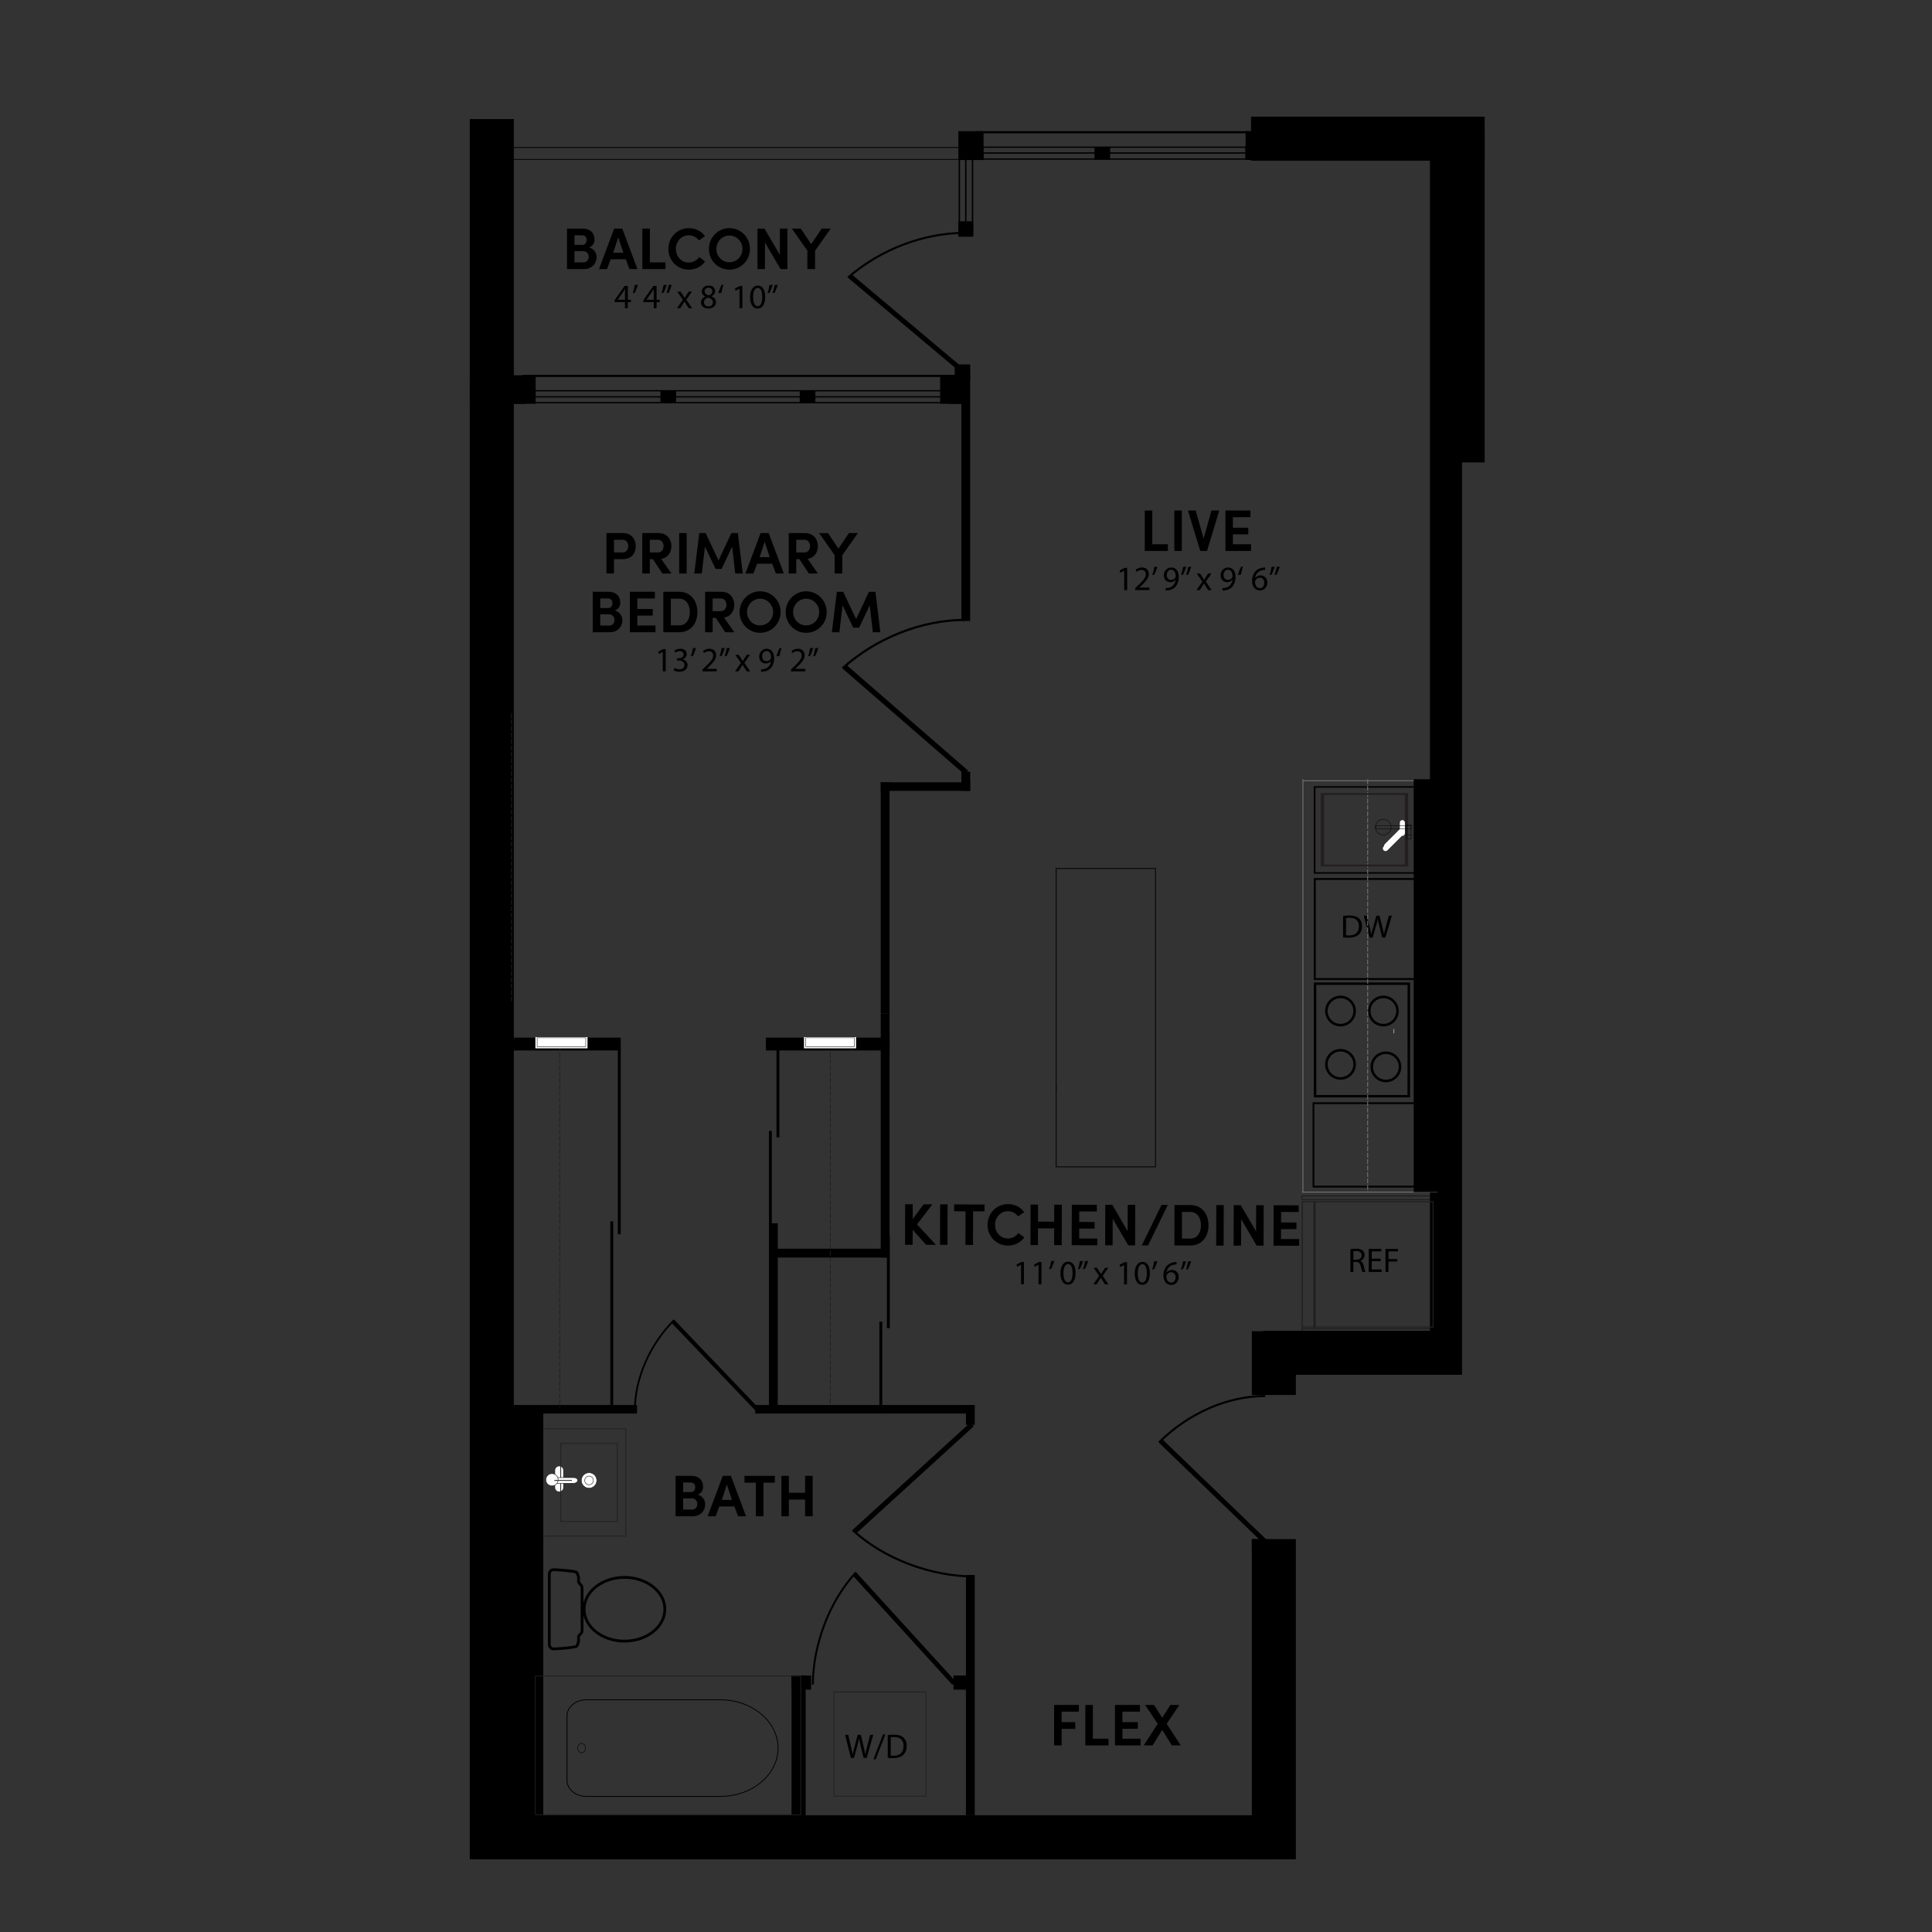 <?xml version="1.0" encoding="UTF-8"?>
<svg id="Layer_1" data-name="Layer 1" xmlns="http://www.w3.org/2000/svg" viewBox="0 0 1200 1200">
  <rect x="0" y="0" width="1200" height="1200" fill="#333333" stroke="none"/>
  <defs>
    <style>
      .cls-1, .cls-2 {
        fill: #fff;
      }

      .cls-3 {
        stroke: #201d1e;
      }

      .cls-3, .cls-4, .cls-5, .cls-6, .cls-7, .cls-8, .cls-9, .cls-10, .cls-11, .cls-12, .cls-13 {
        fill: none;
      }

      .cls-3, .cls-4, .cls-5, .cls-6, .cls-10, .cls-11, .cls-12, .cls-13 {
        stroke-width: .5px;
      }

      .cls-2, .cls-4, .cls-5 {
        stroke: #221f1f;
      }

      .cls-2, .cls-9 {
        stroke-width: .3px;
      }

      .cls-4, .cls-8, .cls-10, .cls-11, .cls-12, .cls-13 {
        stroke-miterlimit: 10;
      }

      .cls-6, .cls-8, .cls-9, .cls-13 {
        stroke: #000;
      }

      .cls-7 {
        stroke: #aaa;
        stroke-linecap: round;
        stroke-linejoin: round;
        stroke-width: .48px;
      }

      .cls-8 {
        stroke-width: .25px;
      }

      .cls-14 {
        fill: #211e1f;
      }

      .cls-10 {
        stroke: #231f20;
      }

      .cls-10, .cls-12 {
        stroke-dasharray: 0 0 3 1;
      }

      .cls-11, .cls-12 {
        stroke: #79797a;
      }

      .cls-15 {
        fill: #231f20;
      }
    </style>
  </defs>
  <polygon points="605.98 86.14 606.86 86.14 606.86 82.79 780.13 82.79 780.13 86.14 781.01 86.14 781.01 81.48 605.98 81.48 605.98 86.14"/>
  <g>
    <rect x="606.06" y="91.01" width="174.52" height=".79"/>
    <rect x="606.06" y="98.39" width="174.52" height=".79"/>
    <rect x="606.06" y="94.62" width="174.52" height=".82"/>
  </g>
  <rect x="680.8" y="90.47" width="7.74" height="9.72" transform="translate(780 -589.35) rotate(90)"/>
  <rect x="599.28" y="87.78" width="8.59" height="14.64" transform="translate(698.67 -508.48) rotate(90)"/>
  <rect x="776.54" y="87.78" width="8.59" height="14.64" transform="translate(875.93 -685.74) rotate(90)"/>
  <g>
    <path d="M711.04,317.08h4.67v20.97h9.7v4.16h-14.37v-25.13Z"/>
    <path d="M729.41,317.08h4.63v25.13h-4.63v-25.13Z"/>
    <path d="M742.69,317.08l4.89,17.5,4.89-17.5h4.85l-7.62,25.13h-4.19l-7.66-25.13h4.85Z"/>
    <path d="M761.14,317.08h15.54v4.16h-10.9v6.53h9.55v4.12h-9.55v6.16h11.27v4.16h-15.9v-25.13Z"/>
    <path d="M698.27,354.44h-.04l-2.4,1.3-.36-1.43,3.02-1.62h1.6v13.83h-1.81v-12.08Z"/>
    <path d="M705.07,366.52v-1.15l1.47-1.43c3.53-3.36,5.13-5.15,5.15-7.23,0-1.4-.68-2.7-2.74-2.7-1.26,0-2.3,.64-2.94,1.17l-.6-1.32c.96-.81,2.32-1.4,3.91-1.4,2.98,0,4.23,2.04,4.23,4.02,0,2.55-1.85,4.62-4.76,7.42l-1.11,1.02v.04h6.21v1.55h-8.83Z"/>
    <path d="M718.9,351.95c-.49,1.79-1.4,4.06-2,5.04l-1.19,.15c.47-1.25,1.02-3.47,1.25-5l1.94-.19Z"/>
    <path d="M724.02,365.2c.4,.04,.87,0,1.51-.06,1.08-.15,2.11-.6,2.89-1.34,.92-.83,1.57-2.04,1.83-3.68h-.06c-.77,.94-1.87,1.49-3.25,1.49-2.49,0-4.08-1.87-4.08-4.23,0-2.62,1.89-4.91,4.72-4.91s4.57,2.3,4.57,5.83c0,3.04-1.02,5.17-2.38,6.49-1.06,1.04-2.53,1.68-4.02,1.85-.68,.11-1.28,.13-1.72,.11v-1.53Zm.68-7.96c0,1.72,1.04,2.94,2.66,2.94,1.25,0,2.23-.62,2.72-1.45,.11-.17,.17-.38,.17-.68,0-2.36-.87-4.17-2.83-4.17-1.6,0-2.72,1.4-2.72,3.36Z"/>
    <path d="M736.74,351.95c-.49,1.79-1.4,4.06-1.98,5.04l-1.19,.15c.45-1.25,1.02-3.47,1.25-5l1.91-.19Zm3.15,0c-.49,1.79-1.4,4.06-1.98,5.04l-1.19,.15c.47-1.25,1.02-3.47,1.26-5l1.91-.19Z"/>
    <path d="M745.4,356.23l1.47,2.21c.38,.57,.7,1.11,1.04,1.68h.06c.34-.62,.68-1.15,1.02-1.7l1.45-2.19h2.02l-3.51,4.98,3.62,5.32h-2.13l-1.51-2.32c-.4-.6-.74-1.17-1.11-1.79h-.04c-.34,.62-.7,1.17-1.08,1.79l-1.49,2.32h-2.06l3.66-5.25-3.49-5.04h2.08Z"/>
    <path d="M759.29,365.2c.4,.04,.87,0,1.51-.06,1.08-.15,2.11-.6,2.89-1.34,.92-.83,1.57-2.04,1.83-3.68h-.06c-.77,.94-1.87,1.49-3.25,1.49-2.49,0-4.08-1.87-4.08-4.23,0-2.62,1.89-4.91,4.72-4.91s4.57,2.3,4.57,5.83c0,3.04-1.02,5.17-2.38,6.49-1.06,1.04-2.53,1.68-4.02,1.85-.68,.11-1.28,.13-1.72,.11v-1.53Zm.68-7.96c0,1.72,1.04,2.94,2.66,2.94,1.26,0,2.23-.62,2.72-1.45,.11-.17,.17-.38,.17-.68,0-2.36-.87-4.17-2.83-4.17-1.6,0-2.72,1.4-2.72,3.36Z"/>
    <path d="M768.86,357.14c.49-1.79,1.4-4.08,1.98-5.06l1.19-.13c-.45,1.25-1.02,3.45-1.25,4.98l-1.92,.21Z"/>
    <path d="M785.79,354.01c-.38-.02-.87,0-1.4,.08-2.93,.49-4.49,2.64-4.81,4.91h.06c.66-.87,1.81-1.6,3.34-1.6,2.45,0,4.17,1.77,4.17,4.47,0,2.53-1.72,4.87-4.59,4.87s-4.89-2.3-4.89-5.89c0-2.72,.98-4.87,2.34-6.23,1.15-1.13,2.68-1.83,4.42-2.04,.55-.09,1.02-.11,1.36-.11v1.53Zm-.53,7.98c0-1.98-1.13-3.17-2.85-3.17-1.13,0-2.17,.7-2.68,1.7-.13,.21-.21,.49-.21,.83,.04,2.28,1.08,3.96,3.04,3.96,1.62,0,2.7-1.34,2.7-3.32Z"/>
    <path d="M791.71,351.95c-.49,1.79-1.4,4.06-1.98,5.04l-1.19,.15c.45-1.25,1.02-3.47,1.25-5l1.91-.19Zm3.15,0c-.49,1.79-1.4,4.06-1.98,5.04l-1.19,.15c.47-1.25,1.02-3.47,1.25-5l1.92-.19Z"/>
  </g>
  <g>
    <path d="M433.36,928.37c3.1,.77,4.67,3.65,4.67,5.87,0,4.08-2.92,7.55-7.8,7.55h-10.61v-25.13h9.85c4.41,0,7.22,2.59,7.22,6.82,0,1.86-.8,3.9-3.32,4.89Zm-4.23-1.61c1.71,0,2.7-1.31,2.7-3.03s-.98-2.92-2.84-2.92h-4.7v5.94h4.85Zm-4.85,3.9v6.97h5.69c2.04,0,3.17-1.71,3.17-3.46,0-1.64-1.13-3.5-3.28-3.5h-5.58Z"/>
    <path d="M456.15,935.7h-9.37l-2.3,6.09h-4.96l9.41-25.13h5.03l9.41,25.13h-4.92l-2.3-6.09Zm-7.8-4.08h6.27l-3.17-9.59-3.1,9.59Z"/>
    <path d="M462.42,916.66h18.85v4.27h-7.08v20.86h-4.7v-20.86h-7.08v-4.27Z"/>
    <path d="M504.76,916.66v25.13h-4.7v-10.39h-10.07v10.39h-4.63v-25.13h4.63v10.54h10.07v-10.54h4.7Z"/>
  </g>
  <g>
    <path d="M654.74,1058.97h15.35v4.16h-10.69v6.53h8.46v4.16h-8.46v10.28h-4.67v-25.13Z"/>
    <path d="M674.14,1058.97h4.67v20.97h9.7v4.16h-14.37v-25.13Z"/>
    <path d="M692.52,1058.97h15.54v4.16h-10.9v6.53h9.56v4.12h-9.56v6.16h11.27v4.16h-15.9v-25.13Z"/>
    <path d="M724.64,1070.68l8.75,13.42h-5.54l-5.98-9.66-5.98,9.66h-5.51l8.72-13.42-7.88-11.71h5.58l5.07,7.99,5.07-7.99h5.58l-7.88,11.71Z"/>
  </g>
  <g>
    <path d="M376.69,331.1h10.21c5.58,0,7.99,4.05,7.99,8.13s-2.41,8.06-7.99,8.06h-5.54v8.93h-4.67v-25.13Zm4.67,4.16v7.88h5.32c2.41,0,3.54-2.04,3.54-3.9s-1.06-3.98-3.39-3.98h-5.47Z"/>
    <path d="M417.05,356.23h-5.62l-5.91-8.93h-1.93v8.93h-4.67v-25.13h10.07c5.54,0,8.02,4.05,8.02,8.13,0,3.57-1.9,7.18-6.38,7.88l6.42,9.12Zm-13.46-20.97v7.88h5.03c2.48,0,3.54-2.04,3.54-3.9s-1.06-3.98-3.39-3.98h-5.18Z"/>
    <path d="M421.86,331.1h4.63v25.13h-4.63v-25.13Z"/>
    <path d="M454.28,331.1h4.01l3.06,25.13h-4.67l-1.93-16.74-6.56,13.89h-3.72l-6.6-13.89-1.97,16.74h-4.67l3.1-25.13h3.94l8.02,16.99,7.99-16.99Z"/>
    <path d="M479.63,350.14h-9.37l-2.3,6.09h-4.96l9.41-25.13h5.03l9.41,25.13h-4.92l-2.3-6.09Zm-7.8-4.08h6.27l-3.17-9.59-3.1,9.59Z"/>
    <path d="M508.03,356.23h-5.62l-5.91-8.93h-1.93v8.93h-4.67v-25.13h10.07c5.54,0,8.02,4.05,8.02,8.13,0,3.57-1.9,7.18-6.38,7.88l6.42,9.12Zm-13.46-20.97v7.88h5.03c2.48,0,3.54-2.04,3.54-3.9s-1.06-3.98-3.39-3.98h-5.18Z"/>
    <path d="M518.39,356.23v-11.45l-9.63-13.68h5.54l6.46,9.66,6.53-9.66h5.58l-9.7,13.75v11.38h-4.78Z"/>
    <path d="M381.92,379.27c3.1,.77,4.67,3.65,4.67,5.87,0,4.08-2.92,7.55-7.8,7.55h-10.61v-25.13h9.85c4.41,0,7.22,2.59,7.22,6.82,0,1.86-.8,3.9-3.32,4.89Zm-4.23-1.6c1.71,0,2.7-1.31,2.7-3.03s-.98-2.92-2.84-2.92h-4.7v5.94h4.85Zm-4.85,3.9v6.97h5.69c2.04,0,3.17-1.71,3.17-3.46,0-1.64-1.13-3.5-3.28-3.5h-5.58Z"/>
    <path d="M391.22,367.56h15.54v4.16h-10.9v6.53h9.56v4.12h-9.56v6.16h11.27v4.16h-15.9v-25.13Z"/>
    <path d="M412,392.69v-25.13h9.81c7.18,0,11.34,5.47,11.34,12.62s-4.16,12.51-11.34,12.51h-9.81Zm4.67-4.27h5.14c4.45,0,6.67-3.72,6.67-8.24s-2.22-8.35-6.67-8.35h-5.14v16.59Z"/>
    <path d="M456.09,392.69h-5.62l-5.91-8.93h-1.93v8.93h-4.67v-25.13h10.07c5.54,0,8.02,4.05,8.02,8.13,0,3.57-1.9,7.18-6.38,7.88l6.42,9.12Zm-13.46-20.97v7.88h5.03c2.48,0,3.54-2.04,3.54-3.9s-1.06-3.98-3.39-3.98h-5.18Z"/>
    <path d="M472.1,367.27c7.15,0,12.76,5.8,12.76,12.91s-5.62,12.87-12.76,12.87-12.73-5.8-12.73-12.87,5.58-12.91,12.73-12.91Zm0,21.19c4.49,0,8.1-3.68,8.1-8.28s-3.61-8.31-8.1-8.31-8.1,3.76-8.1,8.31,3.54,8.28,8.1,8.28Z"/>
    <path d="M500.72,367.27c7.15,0,12.76,5.8,12.76,12.91s-5.62,12.87-12.76,12.87-12.73-5.8-12.73-12.87,5.58-12.91,12.73-12.91Zm0,21.19c4.49,0,8.1-3.68,8.1-8.28s-3.61-8.31-8.1-8.31-8.1,3.76-8.1,8.31,3.54,8.28,8.1,8.28Z"/>
    <path d="M539.74,367.56h4.01l3.06,25.13h-4.67l-1.93-16.74-6.56,13.89h-3.72l-6.6-13.89-1.97,16.74h-4.67l3.1-25.13h3.94l8.02,16.99,7.99-16.99Z"/>
    <path d="M411.66,404.92h-.04l-2.4,1.3-.36-1.43,3.02-1.62h1.6v13.83h-1.81v-12.08Z"/>
    <path d="M418.92,414.85c.53,.34,1.77,.87,3.06,.87,2.4,0,3.15-1.53,3.13-2.68-.02-1.94-1.77-2.77-3.57-2.77h-1.04v-1.4h1.04c1.36,0,3.08-.7,3.08-2.34,0-1.11-.7-2.08-2.42-2.08-1.11,0-2.17,.49-2.77,.91l-.49-1.36c.72-.53,2.13-1.06,3.62-1.06,2.72,0,3.96,1.62,3.96,3.3,0,1.43-.85,2.64-2.55,3.25v.04c1.7,.34,3.08,1.62,3.08,3.55,0,2.21-1.72,4.15-5.04,4.15-1.55,0-2.91-.49-3.59-.94l.51-1.45Z"/>
    <path d="M432.3,402.43c-.49,1.79-1.4,4.06-2,5.04l-1.19,.15c.47-1.25,1.02-3.47,1.25-5l1.94-.19Z"/>
    <path d="M436.34,417v-1.15l1.47-1.43c3.53-3.36,5.13-5.15,5.15-7.23,0-1.4-.68-2.7-2.74-2.7-1.25,0-2.3,.64-2.94,1.17l-.6-1.32c.96-.81,2.32-1.4,3.91-1.4,2.98,0,4.23,2.04,4.23,4.02,0,2.55-1.85,4.62-4.76,7.42l-1.11,1.02v.04h6.21v1.55h-8.83Z"/>
    <path d="M450.14,402.43c-.49,1.79-1.4,4.06-1.98,5.04l-1.19,.15c.45-1.25,1.02-3.47,1.25-5l1.91-.19Zm3.15,0c-.49,1.79-1.4,4.06-1.98,5.04l-1.19,.15c.47-1.25,1.02-3.47,1.26-5l1.91-.19Z"/>
    <path d="M458.8,406.71l1.47,2.21c.38,.57,.7,1.11,1.04,1.68h.06c.34-.62,.68-1.15,1.02-1.7l1.45-2.19h2.02l-3.51,4.98,3.62,5.32h-2.13l-1.51-2.32c-.4-.6-.74-1.17-1.11-1.79h-.04c-.34,.62-.7,1.17-1.08,1.79l-1.49,2.32h-2.06l3.66-5.25-3.49-5.04h2.08Z"/>
    <path d="M472.69,415.68c.4,.04,.87,0,1.51-.06,1.08-.15,2.11-.6,2.89-1.34,.92-.83,1.57-2.04,1.83-3.68h-.06c-.77,.94-1.87,1.49-3.25,1.49-2.49,0-4.08-1.87-4.08-4.23,0-2.62,1.89-4.91,4.72-4.91s4.57,2.3,4.57,5.83c0,3.04-1.02,5.17-2.38,6.49-1.06,1.04-2.53,1.68-4.02,1.85-.68,.11-1.28,.13-1.72,.11v-1.53Zm.68-7.96c0,1.72,1.04,2.94,2.66,2.94,1.26,0,2.23-.62,2.72-1.45,.11-.17,.17-.38,.17-.68,0-2.36-.87-4.17-2.83-4.17-1.6,0-2.72,1.4-2.72,3.36Z"/>
    <path d="M482.26,407.62c.49-1.79,1.4-4.08,1.98-5.06l1.19-.13c-.45,1.25-1.02,3.45-1.26,4.98l-1.91,.21Z"/>
    <path d="M491.3,417v-1.15l1.47-1.43c3.53-3.36,5.13-5.15,5.15-7.23,0-1.4-.68-2.7-2.74-2.7-1.25,0-2.3,.64-2.94,1.17l-.6-1.32c.96-.81,2.32-1.4,3.91-1.4,2.98,0,4.23,2.04,4.23,4.02,0,2.55-1.85,4.62-4.76,7.42l-1.11,1.02v.04h6.21v1.55h-8.83Z"/>
    <path d="M505.1,402.43c-.49,1.79-1.4,4.06-1.98,5.04l-1.19,.15c.45-1.25,1.02-3.47,1.25-5l1.91-.19Zm3.15,0c-.49,1.79-1.4,4.06-1.98,5.04l-1.19,.15c.47-1.25,1.02-3.47,1.26-5l1.91-.19Z"/>
  </g>
  <line class="cls-6" x1="656" y1="674.89" x2="656" y2="676.69"/>
  <rect class="cls-6" x="656" y="539.44" width="61.69" height="185.32"/>
  <rect x="888.17" y="83.48" width="19.92" height="770.43"/>
  <polygon points="591.57 1046.53 529.78 978.74 531.75 976.57 593.55 1044.36 591.57 1046.53"/>
  <path d="M505.5,1046.31h-1.2c0-24.15,9.92-51.72,26.89-70.09l.84,.93c-16.74,18.13-26.54,45.36-26.54,69.16Z"/>
  <polygon points="604.81 885.9 531.88 952.37 529.55 950.24 602.48 883.77 604.81 885.9"/>
  <path d="M604.57,978.49v1.29c-25.98,0-55.63-10.68-75.4-28.93l1-.91c19.51,18.01,48.8,28.55,74.4,28.55Z"/>
  <polyline class="cls-4" points="333.53 954.11 388.69 954.11 388.69 887.41 337.42 887.41"/>
  <rect class="cls-4" x="517.95" y="1050.88" width="57.16" height="64.78"/>
  <g>
    <path d="M528.53,1091.87l-3.64-14.34h1.96l1.7,7.25c.43,1.79,.81,3.57,1.06,4.96h.04c.23-1.42,.68-3.13,1.17-4.98l1.91-7.23h1.94l1.74,7.28c.4,1.7,.79,3.4,1,4.91h.04c.3-1.57,.7-3.17,1.15-4.96l1.89-7.23h1.89l-4.06,14.34h-1.94l-1.81-7.47c-.45-1.83-.74-3.23-.94-4.68h-.04c-.26,1.42-.57,2.83-1.11,4.68l-2.04,7.47h-1.94Z"/>
    <path d="M542.51,1092.72l5.93-15.42h1.45l-5.96,15.42h-1.43Z"/>
    <path d="M551.4,1077.72c1.13-.17,2.47-.3,3.94-.3,2.66,0,4.55,.62,5.81,1.79,1.28,1.17,2.02,2.83,2.02,5.15s-.72,4.25-2.06,5.57c-1.34,1.34-3.55,2.06-6.34,2.06-1.32,0-2.43-.06-3.36-.17v-14.1Zm1.85,12.68c.47,.08,1.15,.11,1.87,.11,3.96,0,6.1-2.21,6.1-6.08,.02-3.38-1.89-5.53-5.81-5.53-.96,0-1.68,.09-2.17,.19v11.32Z"/>
  </g>
  <line class="cls-10" x1="515.71" y1="649.51" x2="515.71" y2="764.89"/>
  <g>
    <path d="M581.32,773.18l-6.09-.02-8.36-9.32-.02,9.3h-4.7s.07-25.14,.07-25.14h4.7s-.02,9.17-.02,9.17l6.77-9.14h5.47s-9.59,12.46-9.59,12.46l11.78,12.69Z"/>
    <path d="M583.93,748.06h4.63s-.07,25.14-.07,25.14h-4.63s.07-25.14,.07-25.14Z"/>
    <path d="M592.65,748.09l18.85,.05v4.27s-7.09-.02-7.09-.02l-.05,20.86h-4.7s.05-20.87,.05-20.87l-7.08-.02v-4.27Z"/>
    <path d="M636.21,768.59c-2.2,3.09-5.85,5.09-10.22,5.08-7.15-.02-12.64-5.83-12.62-12.91,.02-7.11,5.54-12.9,12.69-12.88,4.27,.01,7.91,1.92,10.09,4.99l-3.73,2.65c-1.45-1.9-3.71-3.22-6.37-3.23-4.56-.01-8,3.81-8.01,8.48-.01,4.7,3.41,8.47,7.96,8.48,2.73,0,5.07-1.34,6.54-3.37l3.68,2.71Z"/>
    <path d="M659.52,748.26l-.07,25.13h-4.7s.03-10.41,.03-10.41l-10.07-.03-.03,10.39h-4.63s.07-25.14,.07-25.14h4.63s-.03,10.55-.03,10.55l10.07,.03,.03-10.54h4.7Z"/>
    <path d="M665.72,748.28l15.54,.04v4.16s-10.92-.03-10.92-.03l-.02,6.53,9.56,.02v4.12s-9.57-.02-9.57-.02l-.02,6.16,11.27,.03v4.16s-15.91-.04-15.91-.04l.07-25.13Z"/>
    <path d="M705.04,773.51h-4.27s-9.66-16.56-9.66-16.56l-.04,16.52h-4.63s.07-25.14,.07-25.14h4.34s9.55,16.37,9.55,16.37l.04-16.34h4.67s-.07,25.14-.07,25.14Z"/>
    <path d="M725.34,748.43l-12.25,25.1h-3.9s12.25-25.11,12.25-25.11h3.9Z"/>
    <path d="M729.43,773.57l.07-25.13,9.81,.03c7.18,.02,11.33,5.5,11.31,12.65s-4.19,12.5-11.37,12.48l-9.81-.03Zm4.68-4.25h5.14c4.45,.02,6.68-3.69,6.7-8.21,.01-4.56-2.2-8.36-6.65-8.37h-5.14s-.04,16.58-.04,16.58Z"/>
    <path d="M755.46,748.51h4.63s-.07,25.14-.07,25.14h-4.63s.07-25.14,.07-25.14Z"/>
    <path d="M784.82,773.71h-4.27s-9.66-16.56-9.66-16.56l-.04,16.52h-4.63s.07-25.14,.07-25.14h4.34s9.55,16.37,9.55,16.37l.04-16.34h4.67s-.07,25.14-.07,25.14Z"/>
    <path d="M791.09,748.6l15.54,.04v4.16s-10.92-.03-10.92-.03l-.02,6.53,9.55,.02v4.12s-9.57-.02-9.57-.02l-.02,6.16,11.27,.03v4.16s-15.91-.04-15.91-.04l.07-25.13Z"/>
    <path d="M634.2,785.55h-.04l-2.41,1.29-.36-1.43,3.02-1.61h1.6s-.04,13.83-.04,13.83h-1.81s.03-12.09,.03-12.09Z"/>
    <path d="M645.07,785.58h-.04l-2.41,1.29-.36-1.43,3.02-1.61h1.6s-.04,13.83-.04,13.83h-1.81s.03-12.09,.03-12.09Z"/>
    <path d="M654.84,783.12c-.49,1.79-1.41,4.06-2.01,5.04l-1.19,.15c.47-1.25,1.03-3.46,1.27-5l1.94-.19Z"/>
    <path d="M668.05,790.66c-.01,4.7-1.76,7.29-4.83,7.28-2.7,0-4.52-2.54-4.55-7.12,.01-4.64,2.02-7.18,4.83-7.18,2.91,0,4.57,2.61,4.56,7.01Zm-7.51,.19c0,3.59,1.09,5.64,2.79,5.64,1.91,0,2.83-2.23,2.84-5.76,0-3.4-.86-5.64-2.79-5.64-1.64,0-2.83,1.99-2.84,5.76Z"/>
    <path d="M672.69,783.16c-.49,1.79-1.41,4.06-1.99,5.04l-1.19,.15c.45-1.25,1.03-3.46,1.27-5l1.92-.19Zm3.15,0c-.49,1.79-1.41,4.06-1.99,5.04l-1.19,.15c.47-1.25,1.03-3.46,1.27-5l1.91-.19Z"/>
    <path d="M681.33,787.46l1.46,2.22c.38,.58,.7,1.11,1.04,1.68h.06c.34-.62,.68-1.15,1.03-1.7l1.45-2.19h2.02s-3.52,4.97-3.52,4.97l3.6,5.33h-2.13s-1.5-2.33-1.5-2.33c-.4-.6-.74-1.17-1.1-1.79h-.04c-.34,.62-.7,1.17-1.09,1.78l-1.49,2.31h-2.06s3.67-5.25,3.67-5.25l-3.48-5.05h2.08Z"/>
    <path d="M698.21,785.72h-.04l-2.41,1.29-.36-1.43,3.02-1.61h1.6s-.04,13.83-.04,13.83h-1.81s.03-12.09,.03-12.09Z"/>
    <path d="M714.19,790.78c-.01,4.7-1.76,7.29-4.83,7.28-2.7,0-4.52-2.54-4.55-7.12,.01-4.64,2.02-7.18,4.83-7.18,2.91,0,4.57,2.61,4.56,7.01Zm-7.51,.19c0,3.59,1.09,5.64,2.79,5.64,1.91,0,2.83-2.23,2.84-5.76,0-3.4-.86-5.64-2.79-5.64-1.64,0-2.83,1.99-2.84,5.76Z"/>
    <path d="M718.84,783.28c-.49,1.79-1.42,4.06-2.01,5.04l-1.19,.15c.47-1.25,1.03-3.46,1.27-5l1.94-.19Z"/>
    <path d="M730.77,785.38c-.38-.02-.87,0-1.4,.08-2.94,.48-4.5,2.63-4.82,4.9h.06c.66-.87,1.81-1.59,3.34-1.59,2.45,0,4.16,1.78,4.16,4.48,0,2.53-1.74,4.87-4.61,4.86-2.96,0-4.89-2.31-4.88-5.9,0-2.72,.99-4.87,2.36-6.23,1.15-1.12,2.69-1.82,4.43-2.03,.55-.08,1.02-.1,1.36-.1v1.53Zm-.56,7.98c0-1.98-1.12-3.17-2.84-3.18-1.13,0-2.17,.7-2.69,1.69-.13,.21-.21,.49-.21,.83,.04,2.28,1.07,3.96,3.03,3.96,1.62,0,2.7-1.33,2.71-3.31Z"/>
    <path d="M736.69,783.33c-.49,1.79-1.41,4.06-1.99,5.04l-1.19,.15c.45-1.25,1.03-3.46,1.27-5l1.92-.19Zm3.15,0c-.49,1.79-1.41,4.06-1.99,5.04l-1.19,.15c.47-1.25,1.03-3.46,1.27-5l1.91-.19Z"/>
  </g>
  <g>
    <rect x="379.08" y="758.6" width="1.79" height="115.45"/>
    <rect x="383.75" y="651.16" width="1.79" height="115.45"/>
  </g>
  <rect x="547.04" y="485.9" width="5.48" height="143.64"/>
  <rect x="291.79" y="237.33" width="27.35" height="917.51"/>
  <rect x="317.01" y="873.24" width="20.4" height="263.02"/>
  <rect x="784.48" y="826.56" width="113.55" height="27.35"/>
  <g>
    <path d="M362.4,987.3v24.51c0,1.91-.07,2.59-1.55,4.06-.71,.72-.72,.73-.65,1.57,.02,.33,.05,.74,.05,1.28,0,2.43-1.41,4.25-1.47,4.33-1.33,1.34-14.42,1.97-14.55,1.97-1.23,.03-2.2-.32-2.9-1.05-1.09-1.14-1.03-2.73-1-2.9v-43.1c0-.12-.09-1.7,1-2.84,.7-.73,1.67-1.08,2.9-1.04,.13,0,13.22,.63,14.49,1.89,.13,.16,1.53,1.98,1.53,4.41,0,.54-.02,.95-.05,1.28q-.05,.85,.66,1.56c1.48,1.48,1.55,2.15,1.55,4.07Zm-3.95,29.68c0-.9,.22-1.37,1.18-2.33,1.05-1.04,1.05-1.18,1.05-2.84v-24.51c0-1.67,0-1.8-1.04-2.84-1.14-1.14-1.24-1.59-1.16-2.89,.02-.3,.04-.68,.04-1.17,0-1.52-.76-2.77-1.02-3.15-1.26-.51-9.15-1.31-13.32-1.42-.72-.02-1.26,.15-1.6,.51-.57,.6-.53,1.58-.53,1.59v43.22c0,.06-.04,1.05,.54,1.65,.35,.36,.88,.53,1.6,.51,4.17-.11,12.06-.91,13.32-1.43,.26-.38,1.02-1.63,1.02-3.15,0-.49-.02-.87-.04-1.17-.01-.21-.02-.4-.02-.57Z"/>
    <path d="M413.82,999.53c0,11.4-11.64,20.67-25.95,20.67s-25.94-9.27-25.94-20.67,11.64-20.66,25.94-20.66,25.95,9.27,25.95,20.66Zm-50.17,0c0,10.44,10.86,18.94,24.22,18.94s24.22-8.5,24.22-18.94-10.86-18.93-24.22-18.93-24.22,8.49-24.22,18.93Z"/>
  </g>
  <g>
    <path d="M365.9,153.7c3.1,.77,4.67,3.65,4.67,5.87,0,4.08-2.92,7.55-7.8,7.55h-10.61v-25.13h9.85c4.41,0,7.22,2.59,7.22,6.82,0,1.86-.8,3.9-3.32,4.89Zm-4.23-1.6c1.71,0,2.7-1.31,2.7-3.03s-.98-2.92-2.84-2.92h-4.7v5.94h4.85Zm-4.85,3.9v6.97h5.69c2.04,0,3.17-1.71,3.17-3.46,0-1.64-1.13-3.5-3.28-3.5h-5.58Z"/>
    <path d="M388.69,161.03h-9.37l-2.3,6.09h-4.96l9.41-25.13h5.03l9.41,25.13h-4.92l-2.3-6.09Zm-7.8-4.08h6.27l-3.17-9.59-3.1,9.59Z"/>
    <path d="M398.97,141.99h4.67v20.97h9.7v4.16h-14.37v-25.13Z"/>
    <path d="M437.99,162.38c-2.19,3.1-5.83,5.11-10.21,5.11-7.15,0-12.65-5.8-12.65-12.87s5.51-12.91,12.65-12.91c4.27,0,7.91,1.9,10.1,4.96l-3.72,2.66c-1.46-1.9-3.72-3.21-6.38-3.21-4.56,0-7.99,3.83-7.99,8.5s3.43,8.46,7.99,8.46c2.73,0,5.07-1.35,6.53-3.39l3.68,2.7Z"/>
    <path d="M453.05,141.7c7.15,0,12.76,5.8,12.76,12.91s-5.62,12.87-12.76,12.87-12.73-5.8-12.73-12.87,5.58-12.91,12.73-12.91Zm0,21.19c4.49,0,8.1-3.68,8.1-8.28s-3.61-8.31-8.1-8.31-8.1,3.76-8.1,8.31,3.54,8.28,8.1,8.28Z"/>
    <path d="M489.08,167.12h-4.27l-9.7-16.52v16.52h-4.63v-25.13h4.34l9.59,16.34v-16.34h4.67v25.13Z"/>
    <path d="M501.47,167.12v-11.45l-9.63-13.68h5.54l6.46,9.66,6.53-9.66h5.58l-9.7,13.75v11.38h-4.78Z"/>
    <path d="M388.18,191.43v-3.77h-6.42v-1.23l6.17-8.83h2.02v8.59h1.94v1.47h-1.94v3.77h-1.77Zm0-5.23v-4.62c0-.72,.02-1.45,.06-2.17h-.06c-.43,.81-.77,1.4-1.15,2.04l-3.38,4.7v.04h4.53Z"/>
    <path d="M396.22,176.86c-.49,1.79-1.4,4.06-2,5.04l-1.19,.15c.47-1.25,1.02-3.47,1.25-5l1.94-.19Z"/>
    <path d="M406.05,191.43v-3.77h-6.42v-1.23l6.17-8.83h2.02v8.59h1.94v1.47h-1.94v3.77h-1.77Zm0-5.23v-4.62c0-.72,.02-1.45,.06-2.17h-.06c-.43,.81-.77,1.4-1.15,2.04l-3.38,4.7v.04h4.53Z"/>
    <path d="M414.07,176.86c-.49,1.79-1.4,4.06-1.98,5.04l-1.19,.15c.45-1.25,1.02-3.47,1.25-5l1.91-.19Zm3.15,0c-.49,1.79-1.4,4.06-1.98,5.04l-1.19,.15c.47-1.25,1.02-3.47,1.26-5l1.91-.19Z"/>
    <path d="M422.72,181.13l1.47,2.21c.38,.57,.7,1.11,1.04,1.68h.06c.34-.62,.68-1.15,1.02-1.7l1.45-2.19h2.02l-3.51,4.98,3.62,5.32h-2.13l-1.51-2.32c-.4-.6-.74-1.17-1.11-1.79h-.04c-.34,.62-.7,1.17-1.08,1.79l-1.49,2.32h-2.06l3.66-5.25-3.49-5.04h2.08Z"/>
    <path d="M435.36,187.92c0-1.74,1.04-2.98,2.74-3.7l-.02-.06c-1.53-.72-2.19-1.91-2.19-3.11,0-2.19,1.85-3.68,4.28-3.68,2.68,0,4.02,1.68,4.02,3.4,0,1.17-.57,2.42-2.28,3.23v.06c1.72,.68,2.79,1.89,2.79,3.57,0,2.4-2.06,4.02-4.7,4.02-2.89,0-4.64-1.72-4.64-3.74Zm7.44-.08c0-1.68-1.17-2.49-3.04-3.02-1.62,.47-2.49,1.53-2.49,2.85-.06,1.4,1,2.64,2.77,2.64s2.77-1.04,2.77-2.47Zm-5.15-6.91c0,1.38,1.04,2.13,2.64,2.55,1.19-.4,2.11-1.26,2.11-2.51,0-1.11-.66-2.25-2.34-2.25-1.55,0-2.4,1.02-2.4,2.21Z"/>
    <path d="M446.19,182.05c.49-1.79,1.4-4.08,1.98-5.06l1.19-.13c-.45,1.25-1.02,3.45-1.26,4.98l-1.91,.21Z"/>
    <path d="M459.29,179.35h-.04l-2.4,1.3-.36-1.43,3.02-1.62h1.6v13.83h-1.81v-12.08Z"/>
    <path d="M475.28,184.37c0,4.7-1.74,7.3-4.81,7.3-2.7,0-4.53-2.53-4.57-7.1,0-4.64,2-7.19,4.81-7.19s4.57,2.6,4.57,7Zm-7.51,.21c0,3.59,1.11,5.64,2.81,5.64,1.91,0,2.83-2.23,2.83-5.76s-.87-5.64-2.81-5.64c-1.64,0-2.83,2-2.83,5.76Z"/>
    <path d="M479.9,176.86c-.49,1.79-1.4,4.06-1.98,5.04l-1.19,.15c.45-1.25,1.02-3.47,1.25-5l1.91-.19Zm3.15,0c-.49,1.79-1.4,4.06-1.98,5.04l-1.19,.15c.47-1.25,1.02-3.47,1.26-5l1.91-.19Z"/>
  </g>
  <g>
    <polygon points="601.4 478.72 525.72 412.99 523.25 415.18 598.93 480.91 601.4 478.72"/>
    <path d="M599.63,385.68v-1.33c-27.51,0-55.85,11.43-76.78,30.21l1.06,.93c20.66-18.53,48.61-29.81,75.72-29.81Z"/>
  </g>
  <g>
    <polygon points="601.12 231.07 529.02 170.45 526.67 172.47 598.77 233.09 601.12 231.07"/>
    <path d="M599.43,145.26v-1.22c-26.21,0-53.21,10.54-73.15,27.86l1.01,.86c19.68-17.09,46.32-27.5,72.14-27.5Z"/>
  </g>
  <rect x="777.04" y="72.46" width="145.12" height="27.35"/>
  <rect x="317.72" y="1127.49" width="469.86" height="27.35"/>
  <rect x="315.23" y="644.49" width="70.31" height="7.97"/>
  <rect x="547.04" y="485.9" width="55.57" height="5.3"/>
  <rect x="777.53" y="955.98" width="9.87" height="6.88"/>
  <rect x="482.28" y="775.6" width="69.3" height="5.48"/>
  <rect x="477.61" y="759.79" width="5.48" height="115.42"/>
  <g>
    <polygon points="787.4 957.05 721.94 893.94 719.81 896.05 785.26 959.16 787.4 957.05"/>
    <path d="M785.86,867.72v-1.27c-23.79,0-48.3,10.98-66.41,29l.92,.9c17.86-17.79,42.04-28.62,65.49-28.62Z"/>
  </g>
  <g>
    <polygon points="470.49 877.48 417.07 821.61 418.85 819.79 472.26 875.66 470.49 877.48"/>
    <path d="M394.87,876.17h-1.08c0-20.31,9.29-41.23,24.55-56.68l.76,.78c-15.06,15.25-24.23,35.89-24.23,55.9Z"/>
  </g>
  <line class="cls-10" x1="317.77" y1="442.95" x2="317.77" y2="622.28"/>
  <rect x="491.63" y="1040.71" width="8.77" height="86.78"/>
  <rect x="491.65" y="1040.71" width="12.15" height="8.77"/>
  <rect x="592.24" y="1040.71" width="12.15" height="8.77"/>
  <rect x="777.53" y="955.98" width="27.35" height="198.85"/>
  <rect x="777.53" y="826.83" width="27.35" height="39.62"/>
  <rect x="316.99" y="872.67" width="78.67" height="5.3"/>
  <rect x="469.04" y="872.67" width="135.34" height="5.3"/>
  <rect x="599.96" y="978.28" width="5.48" height="149.16"/>
  <rect x="599.96" y="872.67" width="5.48" height="12.33"/>
  <g>
    <rect x="482.28" y="648.95" width="1.79" height="57.47"/>
    <rect x="477.61" y="702.44" width="1.79" height="57.47"/>
  </g>
  <line class="cls-10" x1="347.65" y1="649.51" x2="347.65" y2="874.05"/>
  <line class="cls-10" x1="515.71" y1="764.89" x2="515.71" y2="872.95"/>
  <rect x="547.04" y="629.55" width="5.48" height="151.53"/>
  <g>
    <rect x="546.19" y="820.95" width="1.79" height="57.02"/>
    <rect x="550.87" y="767.88" width="1.79" height="57.02"/>
  </g>
  <rect x="597.12" y="232.82" width="5.48" height="152.86"/>
  <rect x="597.12" y="479.34" width="5.48" height="11.86"/>
  <rect x="291.79" y="73.95" width="27.35" height="176.07"/>
  <rect x="894.8" y="82.58" width="27.35" height="204.64"/>
  <rect x="595.28" y="81.48" width="15.62" height="17.72"/>
  <rect x="773.67" y="81.48" width="8.29" height="17.72"/>
  <rect class="cls-13" x="450.9" y="-46.33" width="7.4" height="283.31" transform="translate(549.93 -359.28) rotate(90)"/>
  <rect x="475.72" y="644.49" width="76.8" height="7.98"/>
  <g>
    <rect class="cls-3" x="332.51" y="1041.05" width="164.86" height="86.1"/>
    <g>
      <path class="cls-6" d="M483.27,1085.78c0,16.5-16.13,30-35.84,30h-83.29c-6.58,0-11.97-4.5-11.97-10.02v-39.97c0-5.51,5.38-10.02,11.97-10.02h83.29c19.71,0,35.84,13.5,35.84,30Z"/>
      <path class="cls-9" d="M359.53,1083.71c-.93,1.15-.93,3,0,4.14,.93,1.15,2.45,1.15,3.39,0,.93-1.15,.93-3,0-4.14-.94-1.14-2.45-1.14-3.39,0Z"/>
    </g>
  </g>
  <line class="cls-7" x1="865.73" y1="639.42" x2="865.73" y2="641.61"/>
  <path d="M882.86,542.65h-66.85v-54.32h66.85v54.32Zm-65.82-.92h64.8v-52.48h-64.8v52.48Z"/>
  <path d="M883.57,737.59h-68.28v-52.96h68.28v52.96Zm-67.23-1.13h66.18v-50.7h-66.18v50.7Z"/>
  <path d="M882.86,608.69h-66.85v-63.33h66.85v63.33Zm-65.64-1.18h64.43v-60.97h-64.43v60.97Z"/>
  <g>
    <path d="M816.01,681.62v-71.38h59.83l-.05,71.38h-59.79Zm1.57-69.89v68.41h56.64l.05-68.41h-56.69Z"/>
    <g>
      <path d="M823.05,661.08c0-5.27,4.29-9.56,9.56-9.56s9.56,4.29,9.56,9.56-4.29,9.55-9.56,9.55-9.56-4.29-9.56-9.55Zm17.55,0c0-4.41-3.58-7.99-7.99-7.99s-7.99,3.58-7.99,7.99,3.58,7.98,7.99,7.98,7.99-3.58,7.99-7.98Z"/>
      <path d="M851.25,662.65c0-5.27,4.29-9.56,9.56-9.56s9.56,4.29,9.56,9.56-4.29,9.55-9.56,9.55-9.56-4.29-9.56-9.55Zm17.55,0c0-4.41-3.58-7.99-7.99-7.99s-7.99,3.58-7.99,7.99,3.58,7.98,7.99,7.98,7.99-3.58,7.99-7.98Z"/>
      <path d="M823.05,627.97c0-5.27,4.29-9.56,9.56-9.56s9.56,4.29,9.56,9.56-4.29,9.56-9.56,9.56-9.56-4.29-9.56-9.56Zm17.55,0c0-4.4-3.58-7.98-7.99-7.98s-7.99,3.58-7.99,7.98,3.58,7.99,7.99,7.99,7.99-3.58,7.99-7.99Z"/>
      <path d="M849.68,627.97c0-5.27,4.29-9.56,9.56-9.56s9.56,4.29,9.56,9.56-4.29,9.56-9.56,9.56-9.56-4.29-9.56-9.56Zm17.55,0c0-4.4-3.58-7.98-7.99-7.98s-7.99,3.58-7.99,7.98,3.58,7.99,7.99,7.99,7.99-3.58,7.99-7.99Z"/>
    </g>
  </g>
  <path class="cls-1" d="M872.8,517.12c.65-.66,.65-1.72,0-2.37-.66-.66-1.72-.66-2.37,0l-11.04,11.03c-.65,.65-.65,1.71,0,2.37,.66,.65,1.72,.65,2.37,0l11.04-11.03Z"/>
  <g>
    <path d="M834.22,568.92c1.13-.16,2.47-.28,3.94-.28,2.66,0,4.55,.58,5.81,1.69,1.28,1.11,2.02,2.68,2.02,4.87s-.72,4.03-2.06,5.28c-1.34,1.27-3.55,1.95-6.34,1.95-1.32,0-2.42-.06-3.36-.16v-13.35Zm1.85,12c.47,.08,1.15,.1,1.87,.1,3.96,0,6.1-2.09,6.1-5.76,.02-3.2-1.89-5.24-5.81-5.24-.96,0-1.68,.08-2.17,.18v10.72Z"/>
    <path d="M850.69,582.32l-3.64-13.58h1.96l1.7,6.87c.43,1.69,.81,3.38,1.06,4.69h.04c.23-1.35,.68-2.96,1.17-4.71l1.91-6.85h1.94l1.74,6.89c.4,1.61,.79,3.22,1,4.65h.04c.3-1.49,.7-3,1.15-4.69l1.89-6.85h1.89l-4.06,13.58h-1.94l-1.81-7.07c-.45-1.73-.74-3.06-.94-4.43h-.04c-.25,1.35-.57,2.68-1.11,4.43l-2.04,7.07h-1.94Z"/>
  </g>
  <line class="cls-12" x1="849.49" y1="484" x2="849.49" y2="740.44"/>
  <line class="cls-11" x1="809.28" y1="740.44" x2="809.28" y2="484"/>
  <line class="cls-11" x1="808.64" y1="740.44" x2="892.92" y2="740.44"/>
  <line class="cls-11" x1="809.28" y1="484.93" x2="879.39" y2="484.93"/>
  <g>
    <path class="cls-14" d="M890.47,824.65h-81.96v-78.6h81.96v78.6Zm-81.28-.68h80.61v-77.25h-80.61v77.25Z"/>
    <rect class="cls-14" x="815.83" y="746.24" width="1.35" height="78.51"/>
    <g>
      <path d="M838.75,775.9c.94-.19,2.28-.3,3.55-.3,1.98,0,3.25,.36,4.15,1.17,.72,.64,1.13,1.62,1.13,2.72,0,1.89-1.19,3.15-2.7,3.66v.06c1.11,.38,1.77,1.4,2.11,2.89,.47,2,.81,3.38,1.11,3.94h-1.91c-.23-.4-.55-1.64-.96-3.42-.43-1.98-1.19-2.72-2.87-2.79h-1.74v6.21h-1.85v-14.15Zm1.85,6.53h1.89c1.98,0,3.23-1.08,3.23-2.72,0-1.85-1.34-2.66-3.3-2.68-.89,0-1.53,.08-1.83,.17v5.23Z"/>
      <path d="M857.58,783.32h-5.57v5.17h6.21v1.55h-8.06v-14.34h7.74v1.55h-5.89v4.53h5.57v1.53Z"/>
      <path d="M860.57,775.7h7.72v1.55h-5.87v4.76h5.42v1.53h-5.42v6.49h-1.85v-14.34Z"/>
    </g>
    <rect class="cls-8" x="808.64" y="742.86" width="88.62" height="2.17"/>
    <rect class="cls-8" x="808.64" y="825.47" width="89.4" height="2.17"/>
  </g>
  <rect x="878.06" y="484" width="19.98" height="256.44"/>
  <g>
    <rect class="cls-1" x="499.37" y="644.17" width="32.36" height="6.96" transform="translate(1031.1 1295.31) rotate(180)"/>
    <rect class="cls-8" x="500.45" y="644.59" width="30.2" height="5.5" transform="translate(1031.1 1294.68) rotate(180)"/>
  </g>
  <g>
    <rect class="cls-1" x="332.54" y="644.17" width="32.36" height="6.96" transform="translate(697.45 1295.31) rotate(180)"/>
    <rect class="cls-8" x="333.62" y="644.59" width="30.2" height="5.5" transform="translate(697.45 1294.68) rotate(180)"/>
  </g>
  <polygon points="324.42 237.48 325.76 237.48 325.76 234.14 587.8 234.14 587.8 237.48 589.14 237.48 589.14 232.82 324.42 232.82 324.42 237.48"/>
  <rect x="317.82" y="249.7" width="282.69" height=".79"/>
  <rect x="317.82" y="246.09" width="282.69" height=".79"/>
  <rect x="317.82" y="242.31" width="282.69" height=".79"/>
  <rect x="317.82" y="233.09" width="14.89" height="17.72"/>
  <rect x="583.93" y="232.82" width="14.93" height="17.99"/>
  <rect x="497.7" y="241.49" width="7.74" height="9.72" transform="translate(747.93 -255.22) rotate(90)"/>
  <rect x="411.2" y="241.49" width="7.74" height="9.72" transform="translate(661.42 -168.71) rotate(90)"/>
  <rect x="590.13" y="242.07" width="7.74" height="9.72" transform="translate(840.93 -347.06) rotate(90)"/>
  <rect x="317.67" y="242.07" width="7.74" height="9.72" transform="translate(568.48 -74.61) rotate(90)"/>
  <rect x="592.98" y="226.36" width="9.63" height="9.34"/>
  <rect x="595.28" y="137.44" width="9.19" height="9.58"/>
  <rect x="595.43" y="98.79" width=".87" height="47.64"/>
  <rect x="599.43" y="98.79" width=".87" height="47.64"/>
  <rect x="603.63" y="98.79" width=".87" height="47.64"/>
  <path class="cls-1" d="M873.55,515.62c.65-.66,.65-1.72,0-2.37-.66-.66-1.72-.66-2.37,0l-11.04,11.03c-.65,.65-.65,1.71,0,2.37,.66,.65,1.72,.65,2.37,0l11.04-11.03Z"/>
  <path class="cls-15" d="M874.63,538.16h-54.28v-45.58h54.28v45.58Zm-52.22-1.18h50.16v-43.22h-50.16v43.22Z"/>
  <path class="cls-1" d="M872.6,517.6c0,.87-.7,1.57-1.57,1.57s-1.57-.7-1.57-1.57v-6.66c0-.87,.7-1.57,1.57-1.57s1.57,.7,1.57,1.57v6.66Z"/>
  <circle class="cls-8" cx="859.15" cy="513.75" r="4.88"/>
  <rect class="cls-8" x="873.65" y="512.28" width="2.84" height="8.76"/>
  <rect class="cls-8" x="854.62" y="512.76" width="21.87" height="1.99"/>
  <line class="cls-8" x1="874" y1="518.74" x2="876.67" y2="518.74"/>
  <path class="cls-1" d="M344.8,913.26c0-1.38,1.13-2.51,2.52-2.51s2.51,1.13,2.51,2.51v10.67c0,1.39-1.13,2.52-2.51,2.52s-2.52-1.13-2.52-2.52v-10.67Z"/>
  <rect class="cls-5" x="348.28" y="896.52" width="35.18" height="48.48"/>
  <path class="cls-2" d="M345.82,917.76c-1.43,0-2.58,.79-2.58,1.76s1.16,1.76,2.58,1.76h10.41c1.43,0,2.59-.79,2.59-1.76s-1.16-1.76-2.59-1.76h-10.41Z"/>
  <circle class="cls-2" cx="342.85" cy="919.1" r="3.81"/>
  <circle class="cls-2" cx="365.87" cy="919.52" r="4.8"/>
  <circle class="cls-2" cx="365.87" cy="919.52" r="2.69"/>
  <line class="cls-5" x1="344.31" y1="919.52" x2="355.21" y2="919.52"/>
</svg>
